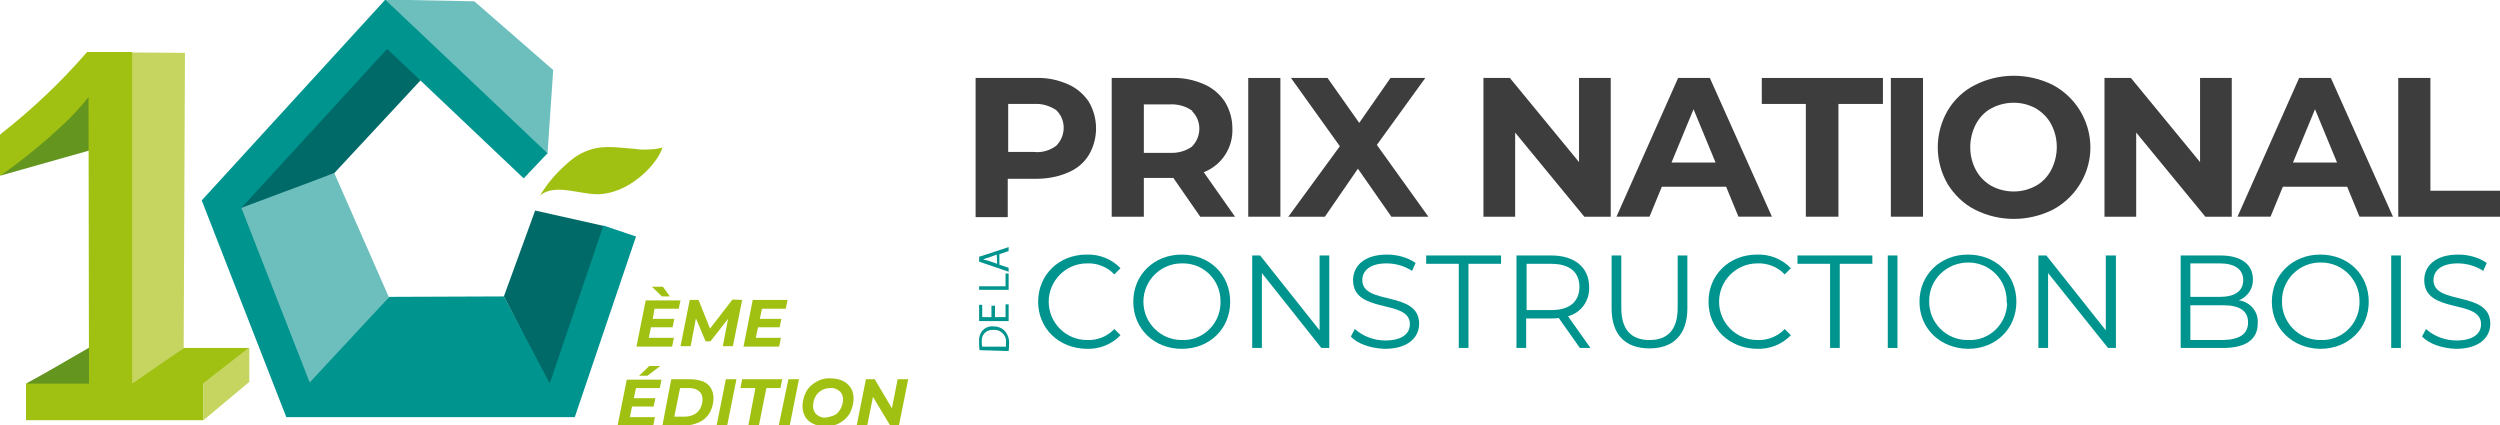 <svg enable-background="new 0 0 567.6 96.6" viewBox="0 0 567.6 96.6" xmlns="http://www.w3.org/2000/svg"><path d="m20.1 79-14 8.1h16.2l10.4-8.1z" fill="#63951f"/><path d="m5.9 87.1 16.1-8.7-.5 10.7z" fill="#63951f"/><path d="m42 12-.3 67-13.7 9.9.6-77z" fill="#c6d55f"/><path d="m27 26.7-3.3 6.5-23.7 6.7 22.7-26.6z" fill="#63951f"/><path d="m46.2 95.4h-40.3v-8.3h14.3l-.1-65.1c-4.3 5.8-13.8 13.5-19.2 17.3l-.9.6v-9.3l.2-.2c7-5.5 13.5-11.6 19.4-18.4l.2-.2h10.2v75.2h16.2z" fill="#a1c112"/><path d="m41.7 79-12.1 8.4h16.2l10.8-8.4z" fill="#a1c112"/><path d="m46.2 95.4 10.4-8.7v-7.8l-10.4 8.1z" fill="#c6d55f"/><path d="m114.4 67.3 7.1-19.5 15.6 3.5-9.7 41.4z" fill="#006a68"/><path d="m114.4 67.3 11.8 22.4-59.2-.5 21.3-21.8z" fill="#00948e"/><path d="m50.9 47.9 25-8.6 12.4 28.2-21.3 22.9z" fill="#6dbfbd"/><path d="m98.4 15.1-22.5 24.2-23.8 8.9 34.5-39.9z" fill="#006a68"/><path d="m87.5-.1 20.2.4 17.9 15.6-1.3 19.1" fill="#6dbfbd"/><path d="m130.5 94.7h-65.5l-19.2-49.2 41.7-45.6 36.8 34.9-5.4 5.7-31-29.4-33.1 36.1 15.5 39.6h54.6l12.1-35.6 7.4 2.5z" fill="#00948e"/><path d="m122.6 44.4c.1-.1.2-.3.3-.5.2-.3.4-.6.6-.9.8-1.2 1.7-2.3 2.6-3.3 1.2-1.3 2.6-2.6 4-3.7 1.6-1.2 3.4-2 5.4-2.4 2.9-.5 5.7 0 8.6.2 1.2.2 2.5.2 3.7.1.9 0 1.8-.2 2.6-.4-1 3.4-6.6 9.6-13.3 10.5-4.6.7-10.8-2.7-14.5.4" fill="#a1c112"/><path d="m242.4 19.1c1.9.8 3.6 2.2 4.8 4 2.2 3.7 2.2 8.4 0 12.1-1.1 1.8-2.8 3.2-4.8 4-2.3 1-4.8 1.4-7.3 1.4h-6.3v8.7h-7.3v-31.6h13.6c2.6-.1 5 .4 7.3 1.4zm-2.6 14c2.2-2.2 2.3-5.8.1-8 0 0-.1-.1-.1-.1-1.5-1-3.2-1.5-5-1.4h-5.9v10.9h5.9c1.7.2 3.5-.3 5-1.4z" fill="#3e3d3e"/><path d="m272.5 49.2-6.1-8.8h-6.7v8.8h-7.3v-31.5h13.6c2.5-.1 5 .4 7.3 1.4 1.9.8 3.6 2.2 4.8 4 1.1 1.8 1.7 3.9 1.7 6 .2 4.4-2.4 8.4-6.5 10l7.1 10.1zm-1.9-24.1c-1.4-1-3.2-1.5-5-1.4h-5.9v11h5.9c1.8.1 3.6-.4 5-1.4 2.2-2.2 2.3-5.8.1-8 0-.2 0-.2-.1-.2z" fill="#3e3d3e"/><path d="m283.4 17.7h7.3v31.5h-7.3z" fill="#3e3d3e"/><path d="m315.9 49.2-7.6-10.9-7.5 10.9h-8.3l11.7-16-11.1-15.5h8.3l7.2 10.2 7.1-10.2h7.9l-11 15.2 11.7 16.3z" fill="#3e3d3e"/><path d="m365.7 17.7v31.5h-6l-15.7-19.1v19.1h-7.2v-31.5h6l15.7 19.1v-19.1z" fill="#3e3d3e"/><path d="m391.9 42.4h-14.6l-2.8 6.8h-7.5l14-31.5h7.2l14.1 31.5h-7.6zm-2.4-5.5-5-12.1-5 12.1z" fill="#3e3d3e"/><path d="m410 23.6h-10v-5.9h27.5v5.9h-10.1v25.6h-7.4z" fill="#3e3d3e"/><path d="m429.3 17.7h7.3v31.5h-7.3z" fill="#3e3d3e"/><path d="m448.4 47.6c-2.6-1.3-4.7-3.4-6.2-5.8-3-5.2-3-11.5 0-16.7 1.5-2.5 3.6-4.5 6.2-5.8 5.5-2.8 12.1-2.8 17.7 0 7.8 4.2 10.8 13.9 6.6 21.7-1.5 2.8-3.8 5.1-6.6 6.6-5.6 2.8-12.2 2.8-17.7 0zm13.8-5.4c1.5-.8 2.7-2.1 3.5-3.6 1.7-3.3 1.7-7.2 0-10.4-.8-1.5-2-2.7-3.5-3.6-3.1-1.7-6.9-1.7-10.1 0-1.5.8-2.7 2.1-3.5 3.6-1.7 3.3-1.7 7.2 0 10.4.8 1.5 2 2.7 3.5 3.6 3.2 1.7 7 1.7 10.1 0z" fill="#3e3d3e"/><path d="m506.7 17.7v31.5h-6l-15.7-19.1v19.1h-7.2v-31.5h6l15.7 19.1v-19.1z" fill="#3e3d3e"/><path d="m532.9 42.4h-14.6l-2.8 6.8h-7.5l14-31.5h7.2l14.1 31.5h-7.6zm-2.3-5.5-5-12.1-5 12.1z" fill="#3e3d3e"/><path d="m544.5 17.7h7.3v25.6h15.8v5.9h-23.1z" fill="#3e3d3e"/><g fill="#00948e"><path d="m235.7 68.5c0-6.1 4.7-10.7 11-10.7 2.9-.1 5.7 1 7.7 3.1l-1.4 1.4c-1.6-1.7-3.9-2.6-6.2-2.5-4.8 0-8.7 3.9-8.7 8.7s3.9 8.7 8.7 8.7c2.3.1 4.6-.8 6.2-2.5l1.4 1.4c-2 2.1-4.8 3.2-7.7 3.1-6.3-.1-11-4.6-11-10.7z"/><path d="m257.3 68.5c0-6.1 4.7-10.7 11-10.7s11 4.5 11 10.7-4.7 10.7-11 10.7-11-4.6-11-10.7zm19.8 0c.1-4.7-3.6-8.6-8.3-8.7-.2 0-.3 0-.5 0-4.8 0-8.7 3.9-8.7 8.7s3.9 8.7 8.7 8.7c4.7.2 8.6-3.5 8.8-8.2 0-.2 0-.4 0-.5z"/><path d="m301.8 58v21h-1.8l-13.5-17v17h-2.2v-21h1.8l13.5 17v-17z"/><path d="m306.7 76.4.9-1.7c1.9 1.7 4.4 2.6 6.9 2.6 3.9 0 5.6-1.6 5.6-3.7 0-5.8-12.9-2.2-12.9-10 0-3.1 2.4-5.8 7.7-5.8 2.3 0 4.6.6 6.5 1.9l-.8 1.8c-1.7-1.1-3.7-1.7-5.8-1.7-3.8 0-5.5 1.7-5.5 3.8 0 5.8 12.9 2.3 12.9 9.9 0 3.1-2.5 5.7-7.8 5.7-3.1-.1-6.2-1.1-7.7-2.8z"/><path d="m331.2 59.9h-7.4v-1.9h17v1.9h-7.4v19.1h-2.2z"/><path d="m358.7 79-4.8-6.8c-.6.1-1.1.1-1.7.1h-5.7v6.7h-2.2v-21h7.9c5.3 0 8.6 2.7 8.6 7.2.1 3.1-1.8 5.8-4.8 6.6l5.1 7.2zm-.1-13.8c0-3.4-2.2-5.3-6.4-5.3h-5.6v10.5h5.6c4.2 0 6.3-1.9 6.4-5.2z"/><path d="m365.9 70v-12h2.2v11.9c0 5 2.3 7.3 6.4 7.3s6.4-2.3 6.4-7.3v-11.9h2.2v12c0 6-3.2 9.1-8.6 9.1s-8.6-3-8.6-9.1z"/><path d="m387.9 68.5c0-6.1 4.7-10.7 11-10.7 2.9-.1 5.7 1 7.7 3.1l-1.4 1.4c-1.6-1.7-3.9-2.6-6.2-2.5-4.8 0-8.7 3.9-8.7 8.7s3.9 8.7 8.7 8.7c2.3.1 4.6-.8 6.2-2.5l1.4 1.4c-2 2.1-4.8 3.2-7.7 3.1-6.3-.1-11-4.6-11-10.7z"/><path d="m415.5 59.9h-7.4v-1.9h17v1.9h-7.4v19.1h-2.2z"/><path d="m428.6 58h2.2v21h-2.2z"/><path d="m435.8 68.5c0-6.1 4.7-10.7 11-10.7s11 4.5 11 10.7-4.7 10.7-11 10.7c-6.3-.1-11-4.6-11-10.7zm19.8 0c.1-4.9-3.8-8.9-8.7-8.9s-8.9 3.8-8.9 8.7c-.1 4.9 3.8 8.9 8.7 8.9h.2c4.7.2 8.6-3.5 8.8-8.2-.1-.2-.1-.4-.1-.5z"/><path d="m480.4 58v21h-1.8l-13.6-17v17h-2.2v-21h1.8l13.5 17v-17z"/><path d="m512.6 73.4c0 3.6-2.6 5.6-7.9 5.6h-9.6v-21h9c4.7 0 7.4 2 7.4 5.4.1 2.1-1.2 4-3.2 4.8 2.5.3 4.5 2.5 4.3 5.2zm-15.3-13.6v7.6h6.7c3.4 0 5.3-1.3 5.3-3.8s-2-3.8-5.3-3.8zm13.1 13.4c0-2.7-2-3.9-5.7-3.9h-7.4v7.9h7.4c3.7-.1 5.7-1.3 5.7-4z"/><path d="m515.8 68.5c0-6.1 4.7-10.7 11-10.7s11 4.5 11 10.7-4.7 10.7-11 10.7c-6.3-.1-11-4.6-11-10.7zm19.9 0c.1-4.9-3.8-8.9-8.7-8.9-4.9-.1-8.9 3.8-8.9 8.7-.1 4.9 3.8 8.9 8.7 8.9h.1c4.7.2 8.6-3.5 8.8-8.2 0-.2 0-.4 0-.5z"/><path d="m542.9 58h2.2v21h-2.2z"/><path d="m549.9 76.4.9-1.7c1.9 1.7 4.4 2.6 6.9 2.6 3.9 0 5.6-1.6 5.6-3.7 0-5.8-12.9-2.2-12.9-10 0-3.1 2.4-5.8 7.7-5.8 2.3 0 4.6.6 6.5 1.9l-.8 1.8c-1.7-1.1-3.7-1.7-5.8-1.7-3.8 0-5.5 1.7-5.5 3.8 0 5.8 12.9 2.3 12.9 9.9 0 3.1-2.5 5.7-7.8 5.7-3.1-.1-6.1-1.1-7.7-2.8z"/><path d="m222.4 79.5c-.1-.6-.1-1.2-.1-1.8-.1-1 .2-2 .8-2.7.6-.6 1.5-1 2.4-.9 1 0 1.9.3 2.6 1 .7.8 1.1 1.9 1 3 0 .5 0 1-.1 1.6zm6-.8c0-.3 0-.6 0-.9.2-1.4-.9-2.7-2.3-2.9-.2 0-.4 0-.6 0-1.3-.1-2.5.8-2.6 2.2v.6c0 .3 0 .7.1 1z"/><path d="m225.9 69.4v2.6h2.4v-2.9h.7v3.8h-6.7v-3.7h.7v2.8h2.1v-2.6z"/><path d="m222.3 65.8v-.8h6v-2.9h.7v3.7z"/><path d="m226.9 60.1 2.1.7v.9l-6.7-2.3v-1.1l6.7-2.2v.9l-2.1.7zm-.6-2.3-1.9.7c-.4.1-.8.2-1.2.4l1.2.3 2 .7z"/></g><path d="m148.6 70.1-.4 2.3h4.9l-.4 1.9h-4.9l-.5 2.4h5.7l-.4 2h-8.1l2.1-10.5h7.9l-.4 1.9zm-.6-5h2.5l1.6 2.2h-1.8z" fill="#a1c112"/><path d="m168.5 68.1-2.1 10.5h-2.3l1.2-6.2-4 5.1h-1.1l-2.2-5.2-1.2 6.3h-2.3l2.1-10.5h2l2.6 6.5 5.1-6.6z" fill="#a1c112"/><path d="m173 70.1-.5 2.3h4.9l-.4 1.9h-4.9l-.5 2.4h5.7l-.4 2h-8.1l2.1-10.6h7.9l-.4 2z" fill="#a1c112"/><path d="m144.4 88.1-.5 2.3h4.9l-.4 1.9h-4.9l-.5 2.4h5.7l-.4 2h-8.1l2.1-10.5h7.9l-.4 1.9zm3-5h2.5l-2.9 2.2h-1.9z" fill="#a1c112"/><path d="m152.4 86.1h4.4c1 0 1.9.2 2.8.5.7.3 1.4.8 1.8 1.5s.6 1.5.6 2.3c0 1.1-.3 2.2-.8 3.2-.5.9-1.3 1.7-2.3 2.2-1.1.5-2.2.8-3.4.8h-5.1zm3.1 8.5c.7 0 1.5-.2 2.1-.5s1.1-.8 1.4-1.4.5-1.3.5-2-.2-1.4-.8-1.9-1.4-.7-2.2-.7h-2.1l-1.3 6.5z" fill="#a1c112"/><path d="m164.8 86.1h2.4l-2.1 10.5h-2.4z" fill="#a1c112"/><path d="m171.5 88.1h-3.4l.4-2h9.1l-.4 2h-3.2l-1.7 8.5h-2.4z" fill="#a1c112"/><path d="m179 86.1h2.4l-2.1 10.5h-2.5z" fill="#a1c112"/><path d="m184.6 96.2c-.7-.3-1.4-.9-1.8-1.6s-.6-1.6-.6-2.4c0-1.1.3-2.2.8-3.2s1.3-1.7 2.3-2.3 2.2-.9 3.4-.8c.9 0 1.9.2 2.7.6.7.3 1.3.9 1.8 1.6.4.7.6 1.5.6 2.4 0 1.1-.3 2.2-.8 3.2s-1.3 1.7-2.3 2.3-2.2.8-3.4.8c-1 0-1.9-.2-2.7-.6zm5-2c.6-.4 1-.9 1.3-1.5s.5-1.3.5-2-.2-1.4-.8-1.9-1.3-.8-2.1-.7c-1.4 0-2.7.7-3.4 2-.3.6-.5 1.3-.5 2.1 0 .7.2 1.4.8 1.9s1.3.8 2.1.7c.7-.1 1.4-.3 2.1-.6z" fill="#a1c112"/><path d="m206.2 86.1-2.1 10.5h-2l-3.9-6.5-1.3 6.5h-2.4l2.1-10.5h2l3.9 6.6 1.3-6.6z" fill="#a1c112"/></svg>
